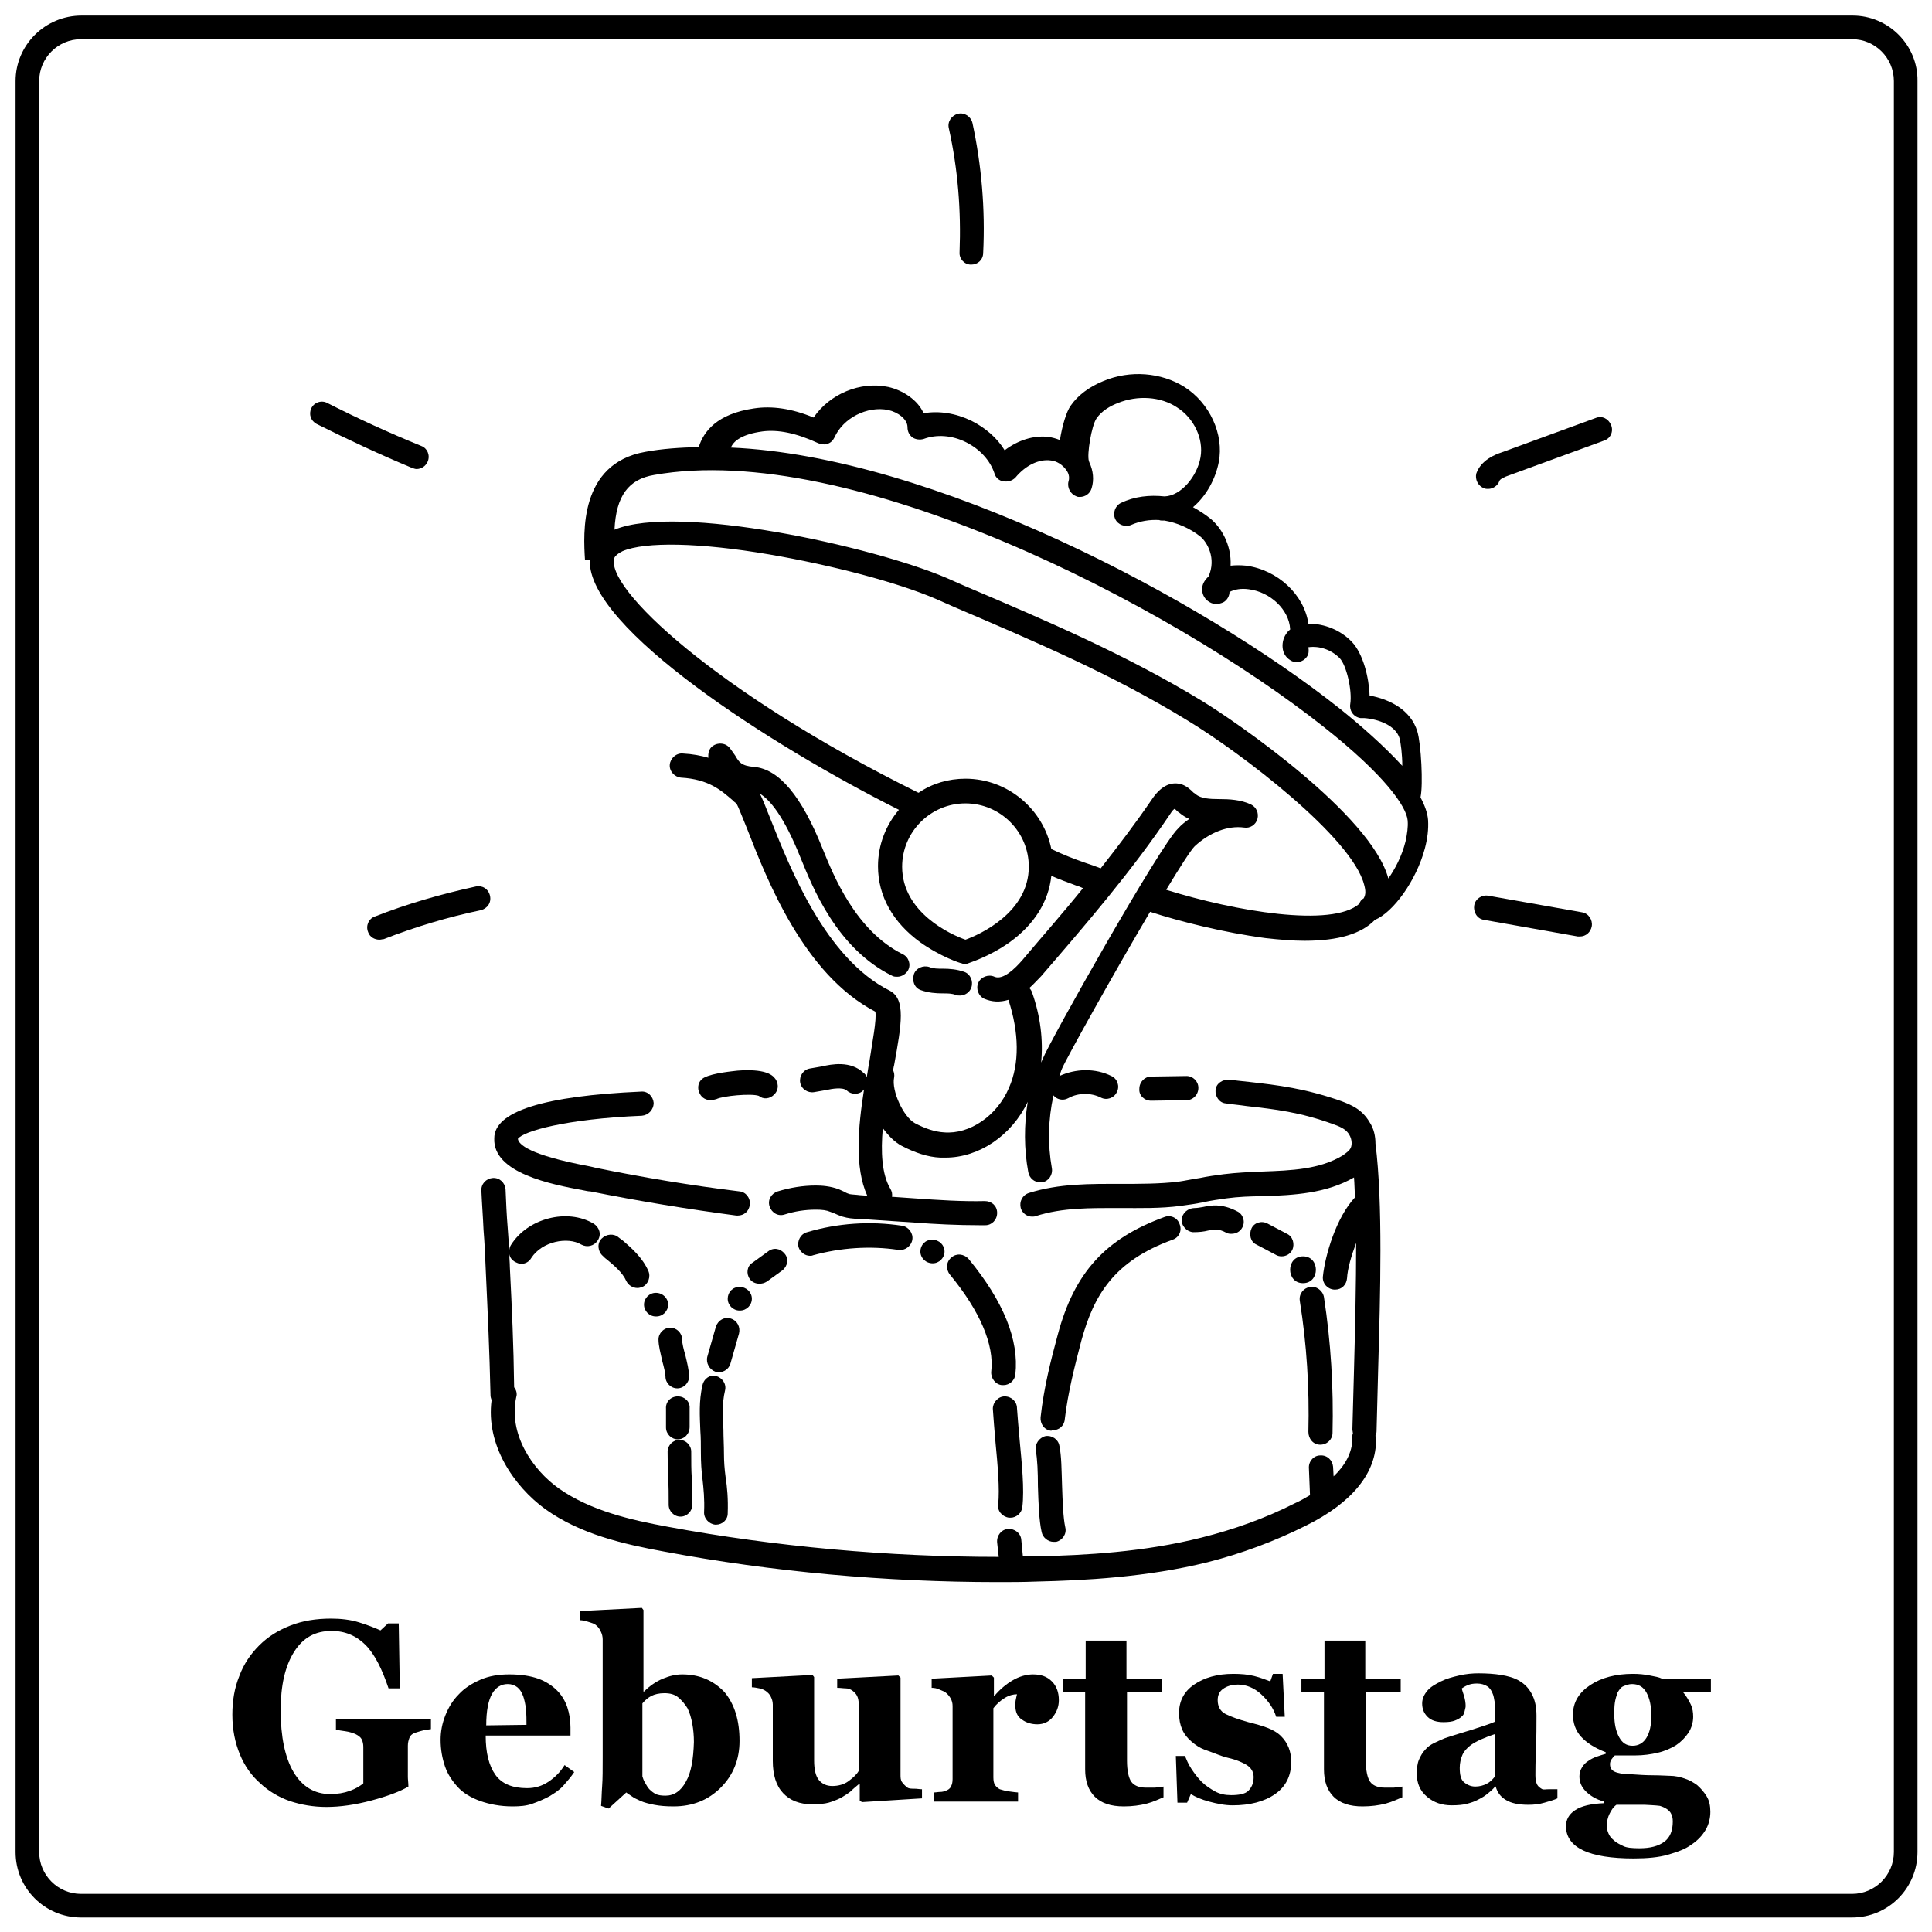 <svg enable-background="new 0 0 360 360" viewBox="0 0 360 360" xmlns="http://www.w3.org/2000/svg"><path d="m62.6 322.3c.5.1 1 .2 1.8.3.7.1 1.3.3 1.8.5.6.3 1 .6 1.2 1s.3.9.3 1.4v6.8c-.6.5-1.4 1-2.5 1.4s-2.3.6-3.7.6c-2.9 0-5.2-1.4-6.8-4.1s-2.4-6.6-2.4-11.5c0-4.6.8-8.2 2.5-10.9s4-3.9 7-3.9c2.5 0 4.6.9 6.3 2.6s3.1 4.5 4.3 8.1h2.1l-.2-12.1h-2l-1.4 1.3c-1.1-.5-2.4-1-4-1.5s-3.4-.7-5.2-.7c-2.8 0-5.3.4-7.6 1.3s-4.2 2.1-5.8 3.7-2.9 3.5-3.7 5.7c-.9 2.2-1.3 4.6-1.3 7.2 0 2.8.5 5.2 1.4 7.4s2.2 4 3.8 5.4c1.6 1.5 3.5 2.6 5.5 3.3 2.1.7 4.4 1.1 6.8 1.1 2.6 0 5.4-.4 8.4-1.2s5.4-1.7 6.9-2.6c0-.7-.1-1.3-.1-1.8s0-1.1 0-1.9v-3.9c0-.5.1-1 .3-1.5s.6-.8 1.3-1c.6-.2 1-.3 1.4-.4s.8-.1 1.3-.2v-1.8h-17.7z"/><path d="m102.2 332c-1.2.8-2.5 1.2-4 1.2-2.7 0-4.7-.8-5.9-2.5s-1.8-4.1-1.8-7.3h15.8v-1.5c0-1.3-.2-2.6-.6-3.8s-1.1-2.3-1.9-3.1c-.9-.9-2.1-1.7-3.5-2.2s-3.2-.8-5.4-.8c-2 0-3.8.3-5.4 1s-3 1.6-4 2.7c-1.1 1.1-1.9 2.4-2.5 3.9s-.9 3-.9 4.6c0 1.8.3 3.4.8 4.9s1.4 2.8 2.4 3.9 2.5 2 4.2 2.6 3.7 1 6 1c1.4 0 2.6-.1 3.7-.5s2.1-.8 3.2-1.4c1-.6 1.9-1.2 2.6-2s1.4-1.6 2-2.5l-1.8-1.3c-.8 1.3-1.8 2.3-3 3.1zm-10.5-16.4c.7-1.2 1.7-1.8 2.9-1.8.7 0 1.3.2 1.8.6s.8.9 1.1 1.7c.2.6.4 1.4.5 2.4s.1 2 .1 2.9l-7.5.1c0-2.7.4-4.7 1.1-5.9z"/><path d="m127.1 312c-1.2 0-2.4.3-3.6.8s-2.4 1.3-3.5 2.4h-.1v-15.2l-.3-.4-11.6.6v1.7c.5 0 1 .1 1.6.3s1 .3 1.3.5c.4.3.7.6 1 1.2s.4 1.1.4 1.6v21.9c0 2.3 0 4.1-.1 5.4s-.1 2.6-.2 3.7l1.4.5 3.3-3c.2.2.6.4 1 .7s1 .6 1.7.9 1.5.5 2.5.7 2.2.3 3.6.3c3.6 0 6.5-1.2 8.8-3.5s3.5-5.2 3.5-8.7c0-3.8-.9-6.8-2.8-9.1-2.1-2.2-4.7-3.3-7.9-3.3zm.7 20c-.9 1.7-2.2 2.6-3.8 2.6-.8 0-1.4-.1-1.8-.3s-.8-.5-1.2-.9c-.3-.3-.5-.7-.8-1.2s-.4-.9-.5-1.2v-13.6c.5-.6 1.1-1.1 1.7-1.4s1.4-.5 2.4-.5 1.9.2 2.6.8 1.2 1.2 1.7 2c.4.8.7 1.8.9 2.9s.3 2.2.3 3.4c-.1 3.2-.5 5.7-1.5 7.4z"/><path d="m169.1 333.1c-.4-.3-.7-.6-1-1s-.3-.9-.3-1.4v-18.1l-.4-.4-11.4.6v1.7c.6 0 1.1.1 1.6.1s.9.2 1.2.4c.4.3.7.6.9 1s.3.9.3 1.4v12.6c-.4.7-1.1 1.3-1.9 1.9s-1.9.9-3 .9-1.9-.4-2.5-1.1-.9-2-.9-3.6v-15.6l-.3-.4-11.3.6v1.7c.4 0 .9.1 1.4.2s.9.3 1.2.5c.4.3.7.6.9 1s.4.9.4 1.5v10.5c0 2.6.6 4.6 1.9 6s3.1 2.1 5.4 2.1c1.4 0 2.4-.1 3.1-.3s1.5-.5 2.3-.9c.7-.4 1.3-.8 1.8-1.2.5-.5 1-.9 1.6-1.4h.1v3.1l.4.3 11.2-.7v-1.7c-.5 0-.9-.1-1.4-.1s-1 0-1.3-.2z"/><path d="m192.5 312c-1.3 0-2.6.4-3.8 1.1s-2.4 1.7-3.4 2.9h-.1v-3.4l-.4-.4-11.2.6v1.7c.5 0 1 .1 1.4.3s.8.3 1.1.5c.4.3.7.6 1 1.1s.4 1 .4 1.5v13.6c0 .6-.1 1-.3 1.4s-.5.6-1 .8c-.3.1-.6.2-1 .2s-.8.1-1.2.1v1.7h15.7v-1.7c-.3 0-.9-.1-1.7-.2s-1.3-.3-1.7-.4c-.4-.2-.7-.5-.9-.8s-.3-.8-.3-1.4v-12.9c.6-.8 1.3-1.4 2.1-1.9s1.6-.7 2.3-.7c-.1.3-.1.5-.2.9s-.1.7-.1 1.3c0 1.1.4 2 1.2 2.5.8.6 1.8.9 2.9.9 1.2 0 2.2-.5 2.9-1.4s1.1-1.9 1.1-3.1c0-1.4-.4-2.6-1.3-3.5s-2-1.3-3.5-1.3z"/><path d="m213.5 333.1c-1.3 0-2.2-.4-2.7-1.1s-.8-2.1-.8-3.9v-12.8h6.5v-2.5h-6.6v-7.1h-7.6v7.1h-4.3v2.5h4.2v14.4c0 2.2.6 3.9 1.8 5.1s3 1.8 5.4 1.8c1.6 0 3-.2 4.2-.5s2.2-.8 3.2-1.2v-2c-.3.1-.8.1-1.6.2-.7 0-1.3 0-1.7 0z"/><path d="m232.6 320.9c-1.8-.5-3.2-1-4.2-1.5s-1.5-1.4-1.5-2.6c0-.9.3-1.6 1-2.1s1.6-.8 2.8-.8c1.5 0 3 .6 4.3 1.8s2.3 2.6 2.8 4.2h1.6l-.4-8h-1.8l-.5 1.4c-.8-.3-1.8-.7-3-1s-2.5-.4-3.9-.4c-3 0-5.4.7-7.3 2s-2.8 3.1-2.8 5.3c0 1.2.2 2.2.6 3.1s1 1.6 1.7 2.2c.8.7 1.6 1.2 2.4 1.5s1.7.6 2.7 1 2 .6 2.7.8 1.4.5 2 .8 1 .6 1.3 1 .5.9.5 1.5c0 1.2-.4 2-1 2.6s-1.8.8-3.2.8c-1.1 0-2.1-.2-3-.7s-1.8-1.1-2.5-1.8-1.3-1.5-1.9-2.4-.9-1.7-1.2-2.4h-1.7l.3 8.7h1.8l.7-1.6c.8.5 1.9 1 3.4 1.4s2.9.7 4.4.7c3.2 0 5.9-.7 7.9-2.1s3-3.4 3-6c0-1.9-.6-3.5-1.9-4.8s-3.3-1.9-6.1-2.6z"/><path d="m258 333.1c-1.3 0-2.2-.4-2.7-1.1s-.8-2.1-.8-3.9v-12.8h6.5v-2.5h-6.6v-7.1h-7.6v7.1h-4.3v2.5h4.2v14.4c0 2.2.6 3.9 1.8 5.1s3 1.8 5.4 1.8c1.6 0 3-.2 4.2-.5s2.2-.8 3.2-1.2v-2c-.3.1-.8.1-1.6.2-.6 0-1.2 0-1.7 0z"/><path d="m287.4 333.4c-.4-.2-.8-.5-1-.9s-.3-1-.3-1.7c0-.8 0-2.4.1-4.8s.1-4.5.1-6.3c0-1.7-.3-3-.9-4.1s-1.3-1.8-2.3-2.4-2.2-.9-3.4-1.1-2.7-.3-4.2-.3c-1.1 0-2.3.1-3.6.4s-2.4.6-3.4 1.1-1.9 1-2.5 1.7-1 1.5-1 2.4c0 1 .3 1.8 1 2.5s1.7 1 3 1c.9 0 1.6-.1 2.1-.3s.9-.4 1.2-.7c.3-.2.5-.5.6-1s.2-.7.2-1c0-.6-.1-1.2-.3-1.9s-.4-1.1-.4-1.4c.3-.2.6-.4 1.1-.6s1-.3 1.7-.3c.8 0 1.4.2 1.9.5s.8.8 1 1.3c.2.4.3 1 .4 1.6s.1 1.2.1 1.5v2.2c-.9.4-2.4.9-4.3 1.5s-3.7 1.1-5.1 1.6c-.7.3-1.4.6-2 .9s-1.2.7-1.6 1.2c-.5.5-.9 1.2-1.2 1.9s-.4 1.6-.4 2.6c0 1.8.6 3.2 1.9 4.3s2.8 1.6 4.6 1.6c1.2 0 2.2-.1 2.9-.3s1.4-.4 2.1-.8c.6-.3 1.1-.6 1.6-1s1-.8 1.5-1.4h.1c.3 1.1.9 1.9 1.9 2.5s2.3.9 4.2.9c1 0 2-.1 3-.4s1.8-.5 2.4-.8v-1.7c-.5 0-1 0-1.6 0s-.9.1-1.2 0zm-8.9-2.3c-.4.5-.9 1-1.5 1.3s-1.3.5-2.1.5-1.5-.3-2.1-.8-.8-1.4-.8-2.7c0-.9.2-1.7.5-2.4s.8-1.2 1.4-1.7c.5-.4 1.2-.8 2.1-1.2s1.7-.7 2.6-1z"/><path d="m307.4 312.2c-1-.2-2-.3-3.1-.3-3.2 0-5.9.7-8 2.1s-3.2 3.2-3.2 5.5c0 1.6.5 3 1.5 4.1s2.5 2.1 4.6 2.9v.3c-.4.1-1 .3-1.6.5s-1.2.5-1.6.8c-.5.3-.9.7-1.2 1.2s-.5 1-.5 1.7c0 1.1.4 2 1.2 2.8s1.9 1.5 3.4 1.9v.3c-2.4.1-4.2.5-5.4 1.3s-1.7 1.8-1.7 3c0 2 1.1 3.5 3.2 4.5s5.3 1.5 9.4 1.5c2.5 0 4.7-.2 6.4-.7s3.2-1 4.4-1.9c1.2-.8 2-1.7 2.6-2.7s.9-2.2.9-3.4c0-1.1-.2-2.1-.7-2.9s-1.1-1.5-1.8-2.1c-.7-.5-1.4-.9-2.3-1.2s-1.8-.5-2.7-.5c-.6 0-1.7-.1-3.1-.1s-2.9-.1-4.3-.2c-1.4 0-2.4-.2-3-.5s-.8-.8-.8-1.4c0-.3.1-.6.3-.9s.4-.5.6-.7h3.8c1.5 0 2.9-.2 4.2-.5s2.4-.8 3.4-1.4c.9-.6 1.7-1.4 2.3-2.3s.9-2 .9-3c0-.8-.1-1.6-.5-2.4s-.8-1.5-1.4-2.2h5.2v-2.5h-9.1c-.6-.3-1.3-.4-2.3-.6zm-6.2 24.1h5.3s2.2.1 2.8.2c1 .3 1.7.8 2 1.3s.4 1 .4 1.6c0 1.7-.5 3-1.6 3.8s-2.6 1.2-4.6 1.2c-1.4 0-2.4-.1-3-.4s-1.3-.6-1.8-1.1c-.5-.4-.8-.8-1-1.3s-.3-.9-.3-1.3c0-.9.2-1.7.5-2.3s.7-1.3 1.3-1.7zm5.6-12.5c-.6 1-1.5 1.5-2.6 1.5s-1.9-.5-2.5-1.6-.9-2.5-.9-4.2c0-.8 0-1.5.1-2.2s.3-1.3.5-1.9c.3-.5.6-1 1.1-1.2s1-.4 1.6-.4c1.2 0 2.1.5 2.7 1.6s.9 2.5.9 4.3-.3 3.1-.9 4.1z"/><path d="m345.2 2.9h-330c-6.8 0-12.3 5.5-12.3 12.2v330c0 6.8 5.5 12.2 12.2 12.2h330c6.8 0 12.2-5.5 12.2-12.2v-330c.1-6.7-5.4-12.2-12.1-12.2zm7.7 342.2c0 4.3-3.5 7.8-7.8 7.8h-330c-4.3 0-7.8-3.5-7.8-7.8v-330c0-4.3 3.5-7.8 7.8-7.8h330c4.3 0 7.8 3.5 7.8 7.8z"/><path d="m171.6 184.5c1.4.5 2.8.6 4 .6 1 0 1.8 0 2.5.3.3.1.5.1.8.1.9 0 1.8-.6 2.1-1.5.4-1.2-.2-2.5-1.3-2.9-1.4-.5-2.8-.6-4-.6-1 0-1.8 0-2.5-.3-1.2-.4-2.5.2-2.9 1.3-.4 1.3.1 2.6 1.3 3z"/><path d="m144.3 203.9c.9-.9.8-2.3-.1-3.2-.4-.4-1.7-1.6-6.8-1.2-.7.1-4.5.4-6.2 1.3-1.1.6-1.4 1.9-.8 3 .4.8 1.2 1.2 2 1.2.4 0 .7-.1 1.1-.2 1.2-.6 6.5-1.1 7.9-.6.8.7 2.1.6 2.9-.3z"/><path d="m108.7 221.8c.5.1.9.2 1.3.2 9 1.8 18.1 3.3 27.2 4.5h.3c1.1 0 2.1-.8 2.2-2 .2-1.2-.7-2.4-1.9-2.5-9-1.1-18-2.6-26.8-4.4-.4-.1-.8-.2-1.3-.3-11.2-2.1-13.1-4.1-13.2-5.1 1-1.4 8.8-3.7 23.1-4.3 1.2-.1 2.2-1.1 2.2-2.4-.1-1.2-1.1-2.2-2.3-2.1-18.2.8-27.4 3.7-27.4 8.7-.3 6.5 10.7 8.6 16.6 9.7z"/><path d="m256.8 255.2c.4-13.9.9-31.1-.5-42.1 0-1.4-.3-2.8-1.1-4-1.4-2.4-3.4-3.2-5.2-3.9-6.8-2.4-11.9-3-17.2-3.6-1.2-.1-2.5-.3-3.8-.4-1.2-.1-2.4.7-2.5 1.9s.7 2.4 1.9 2.5c1.3.2 2.6.3 3.9.5 5.3.6 9.9 1.1 16.2 3.4 1.7.6 2.4 1.1 2.9 1.9.6 1 .6 2.2.1 2.8-.3.4-.9.8-1.3 1.1-4.3 2.6-9.5 2.8-15 3-2.4.1-4.8.2-7.2.5-1.5.2-3 .4-4.4.7-1.4.2-2.7.5-4.1.7-3.4.4-7.1.4-10.6.4-5.7 0-11.5-.1-17.2 1.7-1.2.4-1.8 1.6-1.5 2.8.3 1 1.2 1.6 2.1 1.6.2 0 .5 0 .7-.1 5-1.6 10.2-1.5 15.8-1.5 3.7 0 7.4.1 11.2-.4 1.5-.2 2.9-.4 4.3-.7s2.8-.5 4.2-.7c2.2-.3 4.6-.4 6.8-.4 5.8-.2 11.8-.5 17-3.5.1 1.2.1 2.4.2 3.7-3.5 3.7-5.6 10.8-6 14.8-.1 1.2.8 2.3 2.1 2.4h.2c1.2 0 2.1-.9 2.2-2.1.1-1.8.8-4.2 1.7-6.6 0 7.8-.2 16.2-.4 23.7-.1 4-.2 7.8-.3 11 0 .3.1.6.1.8-.1.3-.2.5-.1.9 0 2.8-1.5 5.2-3.5 7.1l-.1-1.8c-.1-1.2-1.1-2.2-2.4-2.1-1.2 0-2.2 1.1-2.1 2.4l.2 5c-1 .6-1.9 1.1-2.8 1.5-5.5 2.8-11.4 4.9-17.4 6.4-10.7 2.7-21.6 3.3-30.9 3.5-.8 0-1.6 0-2.4 0l-.3-3.1c-.1-1.2-1.2-2.1-2.5-2-1.2.1-2.1 1.2-2 2.5l.3 2.7c-20.5 0-41.6-1.9-61.6-5.6-7.1-1.3-14.4-3-20.3-7.1-5.1-3.6-9.5-10.3-8-17.1.2-.6 0-1.3-.4-1.8-.1-8-.4-14.4-.8-22.4 0-.8-.1-1.6-.1-2.4.1.6.5 1.1 1 1.4.4.2.8.4 1.2.4.8 0 1.5-.4 1.9-1.1 2-3.1 6.8-4 9.3-2.5 1.1.6 2.4.3 3.1-.8s.3-2.4-.8-3.1c-4.9-2.9-12.3-1-15.4 4-.2.3-.3.7-.3 1-.1-1.4-.2-2.8-.3-4.2-.2-2.4-.3-4.8-.4-7.2-.1-1.2-1.1-2.2-2.4-2.1-1.2.1-2.2 1.1-2.1 2.4.1 2.4.3 4.9.4 7.3.2 2.4.3 4.8.4 7.2.4 8.7.7 15 .9 23.6 0 .3.1.6.2.9-1.1 8.3 4.1 16 10 20.3 6.6 4.7 14.5 6.5 22.1 7.9 20.2 3.8 41.5 5.7 62.2 5.7 2.4 0 4.8 0 7.2-.1 8.9-.2 20.6-.8 31.9-3.6 6.3-1.6 12.5-3.9 18.3-6.8 8.7-4.3 13.2-9.9 13.1-16.1 0-.3-.1-.5-.1-.7.1-.2.2-.5.2-.8.1-3.8.2-7.6.3-11.5z"/><path d="m214.5 205.1 6.6-.1c1.2 0 2.2-1 2.2-2.3 0-1.2-1-2.2-2.2-2.2l-6.6.1c-1.2 0-2.2 1-2.2 2.3-.1 1.2.9 2.2 2.2 2.2z"/><path d="m127.1 249.6c0-1.2-1-2.2-2.2-2.2s-2.2 1-2.2 2.2.4 2.6.7 4c.3 1.1.6 2.3.6 2.9 0 1.2 1 2.2 2.2 2.2s2.2-1 2.2-2.2-.4-2.7-.7-4c-.3-1-.6-2.2-.6-2.9z"/><path d="m126.3 260.2c-1.3 0-2.3 1-2.2 2.3v3.5c0 1.2 1 2.2 2.2 2.2 1.2 0 2.2-1 2.2-2.3v-3.5c.1-1.2-.9-2.2-2.2-2.2z"/><path d="m126.6 268.3c-1.2 0-2.2 1-2.2 2.2 0 2.1.1 3.6.1 5 .1 1.5.1 2.9.1 4.9 0 1.2 1 2.2 2.2 2.2s2.2-1 2.2-2.2c0-2-.1-3.6-.1-5-.1-1.5-.1-2.9-.1-4.9 0-1.2-1-2.2-2.2-2.2z"/><path d="m130.9 258.1c-.7 3-.5 5.8-.4 8.5.1 1.3.1 2.7.1 4.1 0 1.8.1 3.4.3 4.9.2 1.8.4 3.7.3 6.1-.1 1.2.9 2.3 2.1 2.4h.1c1.2 0 2.2-.9 2.2-2.1.1-2.7-.1-4.9-.4-6.8-.2-1.5-.3-2.9-.3-4.3 0-1.6-.1-3-.1-4.5-.1-2.5-.3-4.8.3-7.3.3-1.2-.5-2.4-1.7-2.7-1-.3-2.2.4-2.5 1.7z"/><path d="m133.4 247.2-1.6 5.6c-.3 1.2.4 2.4 1.5 2.8.2.1.4.1.6.1 1 0 1.9-.6 2.2-1.6l1.6-5.6c.3-1.2-.3-2.4-1.5-2.8s-2.4.3-2.8 1.5z"/><path d="m150.9 234c.2 0 .4 0 .6-.1 5.1-1.4 10.6-1.8 15.9-1 1.2.2 2.4-.7 2.6-1.9s-.7-2.4-1.9-2.6c-5.9-.9-12-.5-17.7 1.2-1.2.3-1.9 1.6-1.6 2.8.3.9 1.2 1.6 2.1 1.6z"/><path d="m177.3 234.3c-1 .8-1.1 2.2-.3 3.2 5.6 6.8 8.3 13.1 7.7 18.1-.1 1.2.8 2.4 2 2.5h.3c1.1 0 2.1-.9 2.2-2 .7-6.4-2.2-13.6-8.7-21.5-.9-1-2.3-1.1-3.2-.3z"/><path d="m188 282.8h.3c1.1 0 2.1-.9 2.2-2 .4-3.3-.1-8.1-.5-12.4-.2-2.3-.4-4.4-.5-6 0-1.2-1-2.2-2.3-2.2-1.2 0-2.2 1.1-2.2 2.3.1 1.7.3 3.9.5 6.3.4 4.1.8 8.7.5 11.5-.2 1.2.7 2.3 2 2.5z"/><path d="m193 270.3c.3 1.5.4 4.1.4 6.6.1 3.1.2 6.4.7 8.6.2 1 1.2 1.8 2.2 1.8h.5c1.2-.3 2-1.5 1.7-2.7-.4-1.8-.5-4.9-.6-7.8s-.1-5.5-.5-7.4c-.2-1.2-1.4-2-2.6-1.8-1.2.3-2 1.5-1.8 2.7z"/><path d="m196.2 266.5c1.1 0 2.1-.8 2.2-2 .6-5.1 1.9-10.1 3.1-14.7 2.3-8.4 6-14.8 17-18.8 1.2-.4 1.8-1.7 1.3-2.9-.4-1.2-1.7-1.8-2.9-1.3-10.9 4-16.7 10.3-19.8 21.9-1.3 4.8-2.6 9.9-3.2 15.4-.1 1.2.7 2.4 2 2.5.1-.1.2-.1.3-.1z"/><path d="m225.1 229.3c1.2-.2 1.9-.4 3.4.4.3.2.7.2 1 .2.8 0 1.6-.4 2-1.2.6-1.1.1-2.5-1-3-2.9-1.5-4.9-1.1-6.3-.8-.6.1-1.1.2-1.6.2-1.2 0-2.3.9-2.4 2.1s.9 2.3 2.1 2.4c1.2 0 2-.1 2.8-.3z"/><path d="m239.8 229.9-3.6-1.9c-1.1-.6-2.5-.2-3 .9s-.2 2.5.9 3l3.6 1.9c.3.2.7.3 1.1.3.8 0 1.6-.4 2-1.2.5-1.1.1-2.5-1-3z"/><path d="m246 269.2c1.3 0 2.3-1 2.3-2.2.2-8.4-.3-16.9-1.6-25.3-.2-1.2-1.4-2.1-2.6-1.9s-2.1 1.3-1.9 2.6c1.3 8.1 1.8 16.3 1.6 24.4 0 1.3.9 2.4 2.2 2.4z"/><path d="m178.8 47c-.1 1.2.9 2.3 2.1 2.3h.1c1.2 0 2.2-.9 2.2-2.2.4-8.1-.3-16.3-2-24.2-.3-1.2-1.5-2-2.7-1.7s-2 1.5-1.7 2.7c1.7 7.6 2.3 15.4 2 23.1z"/><path d="m59 79c5.8 2.9 11.8 5.7 17.8 8.2.3.1.6.2.8.2.9 0 1.7-.5 2.1-1.4.5-1.2-.1-2.5-1.2-2.9-5.9-2.4-11.8-5.1-17.5-8-1.1-.6-2.5-.1-3 1s-.1 2.3 1 2.9z"/><path d="m276.6 91c.2.1.5.1.7.1.9 0 1.8-.6 2.1-1.5.1-.3.8-.7 2-1.1l17.5-6.4c1.2-.4 1.8-1.7 1.3-2.9s-1.7-1.8-2.9-1.3l-17.5 6.4c-1.2.4-3.8 1.4-4.7 3.9-.3 1.1.3 2.4 1.5 2.8z"/><path d="m276.5 171.4 17.5 3.1h.4c1.1 0 2-.8 2.2-1.9.2-1.2-.6-2.4-1.8-2.6l-17.5-3.1c-1.2-.2-2.4.6-2.6 1.8s.5 2.5 1.8 2.7z"/><path d="m68.6 173.7c.3.9 1.2 1.4 2.1 1.4.3 0 .5-.1.8-.1 5.9-2.3 11.9-4.1 18.1-5.4 1.2-.3 2-1.4 1.7-2.7s-1.5-2-2.7-1.7c-6.4 1.4-12.7 3.2-18.8 5.6-1.1.4-1.7 1.7-1.2 2.9z"/><path d="m109.9 104.4c-.4 12.6 33.7 34.5 57.6 46.5-2.4 2.8-3.9 6.5-3.9 10.5 0 5.6 2.8 10.5 7.9 14.2 3.8 2.7 7.5 3.9 7.7 3.9.2.1.4.1.6.1s.4 0 .6-.1 3.9-1.2 7.7-3.9c4.6-3.3 7.3-7.6 7.8-12.4 1.6.7 3 1.2 4.6 1.8.4.1.9.3 1.3.5-3.7 4.6-7.6 9-11.3 13.4-1.3 1.5-3.6 3.8-5.2 3.1-1.1-.5-2.5 0-3 1.1s0 2.5 1.1 3c1.4.6 2.9.7 4.5.2 2 6.1 2.1 11.9.1 16.4-2.2 5.2-7.3 8.7-12.1 8.3-1.7-.1-3.5-.7-5.4-1.7-2.2-1.2-4.4-6.1-3.9-8.5.1-.5 0-1-.2-1.4.1-.3.1-.6.2-.9 1.4-7.7 2.2-12.3-.8-13.9-12-6-18.6-22.9-22.2-31.9-.9-2.3-1.5-3.8-2-4.8 1.8 1.1 4.4 4 7.6 12 2.2 5.4 6.7 16.8 17 21.9.3.2.7.2 1 .2.8 0 1.6-.5 2-1.2.6-1.1.1-2.5-1-3-8.8-4.4-12.9-14.7-14.9-19.6-3.9-9.8-8.1-14.9-12.8-15.3-2.4-.2-2.8-.9-3.5-2.1-.3-.4-.6-.9-1-1.4-.8-1-2.2-1.1-3.2-.4-.7.5-.9 1.4-.8 2.2-1.4-.4-2.9-.7-4.8-.8-1.2-.1-2.3.9-2.4 2.1s.9 2.3 2.1 2.4c5.2.3 7.5 2.4 9.6 4.2.2.2.4.4.7.6.4.6 1.2 2.8 2 4.7 3.7 9.5 10.6 27.2 23.9 34.1.3 1.4-.6 5.9-1.1 9.3-.2.9-.3 1.9-.5 2.9-.1-.3-.3-.6-.6-.8-2.4-2.3-6-1.6-7.7-1.2l-2.3.4c-1.2.2-2 1.4-1.8 2.6s1.4 2 2.6 1.8l2.3-.4c.9-.2 3-.6 3.8.1.4.4 1 .6 1.5.6.6 0 1.2-.2 1.6-.7l.1-.1c-1.1 7-1.8 14.5.6 19.8l-1.4-.1c-.7-.1-1.4-.1-1.9-.2-.3-.1-.6-.2-.9-.4-.4-.2-.7-.3-1.1-.5-1.6-.6-3.2-.7-4.3-.7-2.4 0-4.8.4-7.1 1.1-1.2.4-1.9 1.6-1.5 2.8s1.6 1.9 2.8 1.5c1.9-.6 3.8-.9 5.8-.9 1.2 0 2 .1 2.7.4.3.1.5.2.8.3.4.2.9.4 1.5.6 1 .3 2 .4 2.9.4l10.4.7c4 .3 8.1.5 12.2.5h1.1c1.2 0 2.2-1 2.2-2.3s-1-2.2-2.3-2.2c-4.3.1-8.7-.2-13-.5l-4.3-.3c.1-.5 0-1-.3-1.5-1.6-2.7-1.8-6.9-1.4-11.3 1 1.4 2.2 2.6 3.5 3.3 2.5 1.3 4.9 2.1 7.2 2.2h1c6.2 0 12.3-4.1 15.3-10.4-.7 4.3-.7 8.8.1 13.1.2 1.1 1.1 1.9 2.2 1.9h.4c1.2-.2 2-1.4 1.8-2.6-.8-4.5-.7-9.1.3-13.6.4.5 1 .8 1.7.8.4 0 .7-.1 1.1-.3 1.8-1 4.2-1 6-.1 1.1.6 2.5.1 3-1 .6-1.1.1-2.5-1-3-3-1.5-6.7-1.4-9.7 0 .2-.5.3-1 .5-1.4.8-1.9 9.6-17.7 16.4-29.2 5.5 1.8 13.9 3.9 21.5 4.9 2.7.3 5.1.5 7.3.5 6.3 0 10.6-1.3 13.1-3.9 3.4-1.4 7.7-7.3 9.3-13.3.5-1.9.7-3.6.6-5.3-.1-1.3-.6-2.7-1.4-4.2v-.1c.5-2.3.1-9.9-.6-12.2-1.2-4-5.1-6-8.9-6.7-.1-3.3-1.2-7.8-3.3-10s-5.1-3.4-8.1-3.4c-.8-5.4-5.7-10-11.6-10.8-1-.1-2-.1-2.9 0 .2-3.9-1.8-7.2-3.8-8.8-1-.8-2.1-1.5-3.2-2.1 2.5-2.1 4.2-5.3 4.8-8.4 1-5.2-1.7-11-6.4-14-4.3-2.7-10.1-3.2-15.1-1.1-2.7 1.1-4.8 2.7-6.1 4.6-.8 1.1-1.6 3.8-2 6.4-.7-.3-1.5-.5-2.2-.6-2.7-.3-5.6.6-8.1 2.5-1.4-2.3-3.6-4.2-6.2-5.5-2.9-1.4-6-1.9-8.9-1.4-1.1-2.5-3.9-4.3-6.6-4.9-5.2-1.1-10.9 1.3-13.9 5.7-4.1-1.7-7.8-2.2-11.1-1.7-6.9 1-9.4 4.3-10.3 7.2-3.5.1-6.8.3-10 .9-12.3 2.2-11.5 15.2-11.2 20.1.9-.1.9 0 .9.1zm70 70.7c-2.6-.9-11.8-5-11.8-13.6 0-6.5 5.3-11.8 11.8-11.8s11.8 5.3 11.8 11.8c0 8.6-9.3 12.7-11.8 13.6zm14.4 22.2c-.1.2-.2.5-.3.7.4-4.1-.1-8.6-1.7-13.1-.1-.3-.3-.6-.5-.8.7-.6 1.4-1.4 2.2-2.2 8.3-9.6 16.9-19.6 24.1-30.3.3-.5.6-.8.8-.9l.2.2c.2.2.4.4.6.5.6.5 1.2.9 1.9 1.2-.7.5-1.5 1.1-2.1 1.8-3.4 3.2-24 39.8-25.2 42.9zm59.8-29.9c-.4.2-.7.6-.8 1-5.1 4.5-23.2 1.4-36-2.6 2.6-4.3 4.6-7.4 5.3-8.1 2.8-2.6 6.2-3.9 9.2-3.5 1.1.2 2.2-.5 2.5-1.6s-.2-2.2-1.2-2.7c-1.9-.9-4.1-1-5.9-1s-3.4-.1-4.4-.9c-.1-.1-.2-.2-.4-.3-.5-.5-1.3-1.3-2.4-1.6-2-.5-3.8.5-5.4 2.9-3 4.4-6.2 8.6-9.5 12.8-1-.4-1.9-.7-2.8-1-2.3-.8-4.1-1.5-6.4-2.6-1.5-7.4-8.1-13.1-16-13.1-3.2 0-6.2.9-8.7 2.6h-.1c-37.6-18.6-58.6-38.3-56.6-43.8.2-.4.7-.8 1.5-1.2 4.2-1.8 14.4-1.6 27.3.6 11.7 2 23.9 5.2 31.1 8.3l3.4 1.5c15.2 6.5 29.5 12.6 43.4 21.1 10.1 6.1 30.8 21.9 33 30.7.3 1.1.3 1.8-.1 2.5zm-112.1-87c3-.4 6.4.3 10.5 2.2.5.2 1.2.3 1.7.1.6-.2 1-.6 1.3-1.2 1.6-3.6 6.1-5.9 10-5.1 1.8.4 3.6 1.7 3.6 3.2 0 .8.3 1.4.9 1.9.6.4 1.4.5 2.1.3 2.4-.9 5.3-.7 7.9.6s4.5 3.4 5.3 5.8c.2.8.9 1.4 1.7 1.5s1.6-.1 2.2-.7c1.9-2.3 4.4-3.5 6.6-3.2 1.1.1 2.2.8 2.9 1.8.3.4.7 1.2.4 2.1-.3 1.2.4 2.4 1.5 2.8.2.1.4.1.6.1 1 0 1.9-.6 2.2-1.6.5-1.6.3-3.3-.4-4.8 0-.1-.1-.2-.1-.3-.4-1.2.5-6.6 1.4-7.9 1-1.5 2.7-2.4 4-2.9 3.7-1.5 8-1.2 11 .8 3.2 2 5 5.9 4.4 9.3-.6 3.5-3.6 7.2-6.7 7.3-2.8-.3-5.6 0-8.1 1.2-1.1.5-1.6 1.9-1.1 3s1.9 1.6 3 1.1c1.6-.7 3.4-1 5.2-.9.2.1.4.1.6.1h.4c2.3.4 4.7 1.4 6.7 3 1.2 1 3 4 1.5 7.4l-.1.1c-.7.7-1.1 1.4-1.1 2.3 0 1 .5 1.9 1.4 2.4.8.5 1.8.4 2.6 0 .7-.4 1.1-1.2 1.1-1.9 1-.5 2.2-.7 3.6-.5 4 .5 7.5 3.8 7.7 7.4v.1c-.2.2-.4.3-.5.5-.7.8-1 1.9-.9 2.9s.6 1.8 1.4 2.3c1 .7 2.4.4 3.1-.6.4-.5.4-1.2.3-1.8 2.1-.3 4.3.5 5.8 2 1.3 1.3 2.4 6.1 2 8.6-.2 1.2.6 2.4 1.9 2.6h.4.3c2.7.2 5.9 1.4 6.6 3.8.2.8.5 2.9.5 5.1-3.4-3.7-7.7-7.5-11.7-10.7-25.7-20.4-75.9-47-113.4-48.6.5-1.3 2.2-2.5 5.8-3zm-20.1 8.1c36.6-6.5 96 24.2 124.7 46.9 11.4 9 15.5 14.9 15.7 17.5.1 1.2-.1 2.5-.4 3.9-.7 2.8-2 5.2-3.2 6.9-3.2-11.9-28.3-29.2-34.9-33.2-14.2-8.6-28.7-14.8-44-21.3l-3.4-1.5c-13.8-5.9-50.1-13.9-61.9-9 .3-6.3 2.6-9.4 7.4-10.2z"/><path d="m139.7 238.3c.4.6 1.1.9 1.8.9.5 0 .9-.1 1.4-.4l2.9-2.1c1-.8 1.2-2.2.4-3.1-.8-1-2.1-1.2-3.1-.4l-2.9 2.1c-1 .6-1.2 2-.5 3z"/><path d="m242.8 234.1c-3.2 0-3.2 5 0 5s3.2-5 0-5z"/><path d="m173.8 235.4c1.2 0 2.2-1 2.2-2.2s-1-2.2-2.3-2.2-2.2 1-2.2 2.2 1 2.2 2.3 2.2z"/><path d="m135.6 242c0 1.2 1 2.2 2.2 2.2h.1c1.2 0 2.2-1 2.2-2.2s-1-2.2-2.3-2.2-2.2 1-2.2 2.2z"/><path d="m122.2 240.9c-1.2 0-2.2 1-2.2 2.2s1 2.2 2.2 2.2h.1c1.2 0 2.2-1 2.2-2.2s-1-2.2-2.3-2.2z"/><path d="m116.1 231.2c-.3-.2-.5-.4-.8-.6-.9-.8-2.3-.7-3.2.2s-.7 2.4.2 3.2c.2.2.5.5.8.7 1.3 1.1 2.9 2.4 3.6 4 .4.8 1.2 1.3 2.1 1.3.3 0 .6-.1.9-.2 1.1-.5 1.6-1.9 1.1-3-1.1-2.5-3.2-4.3-4.7-5.6z"/></svg>